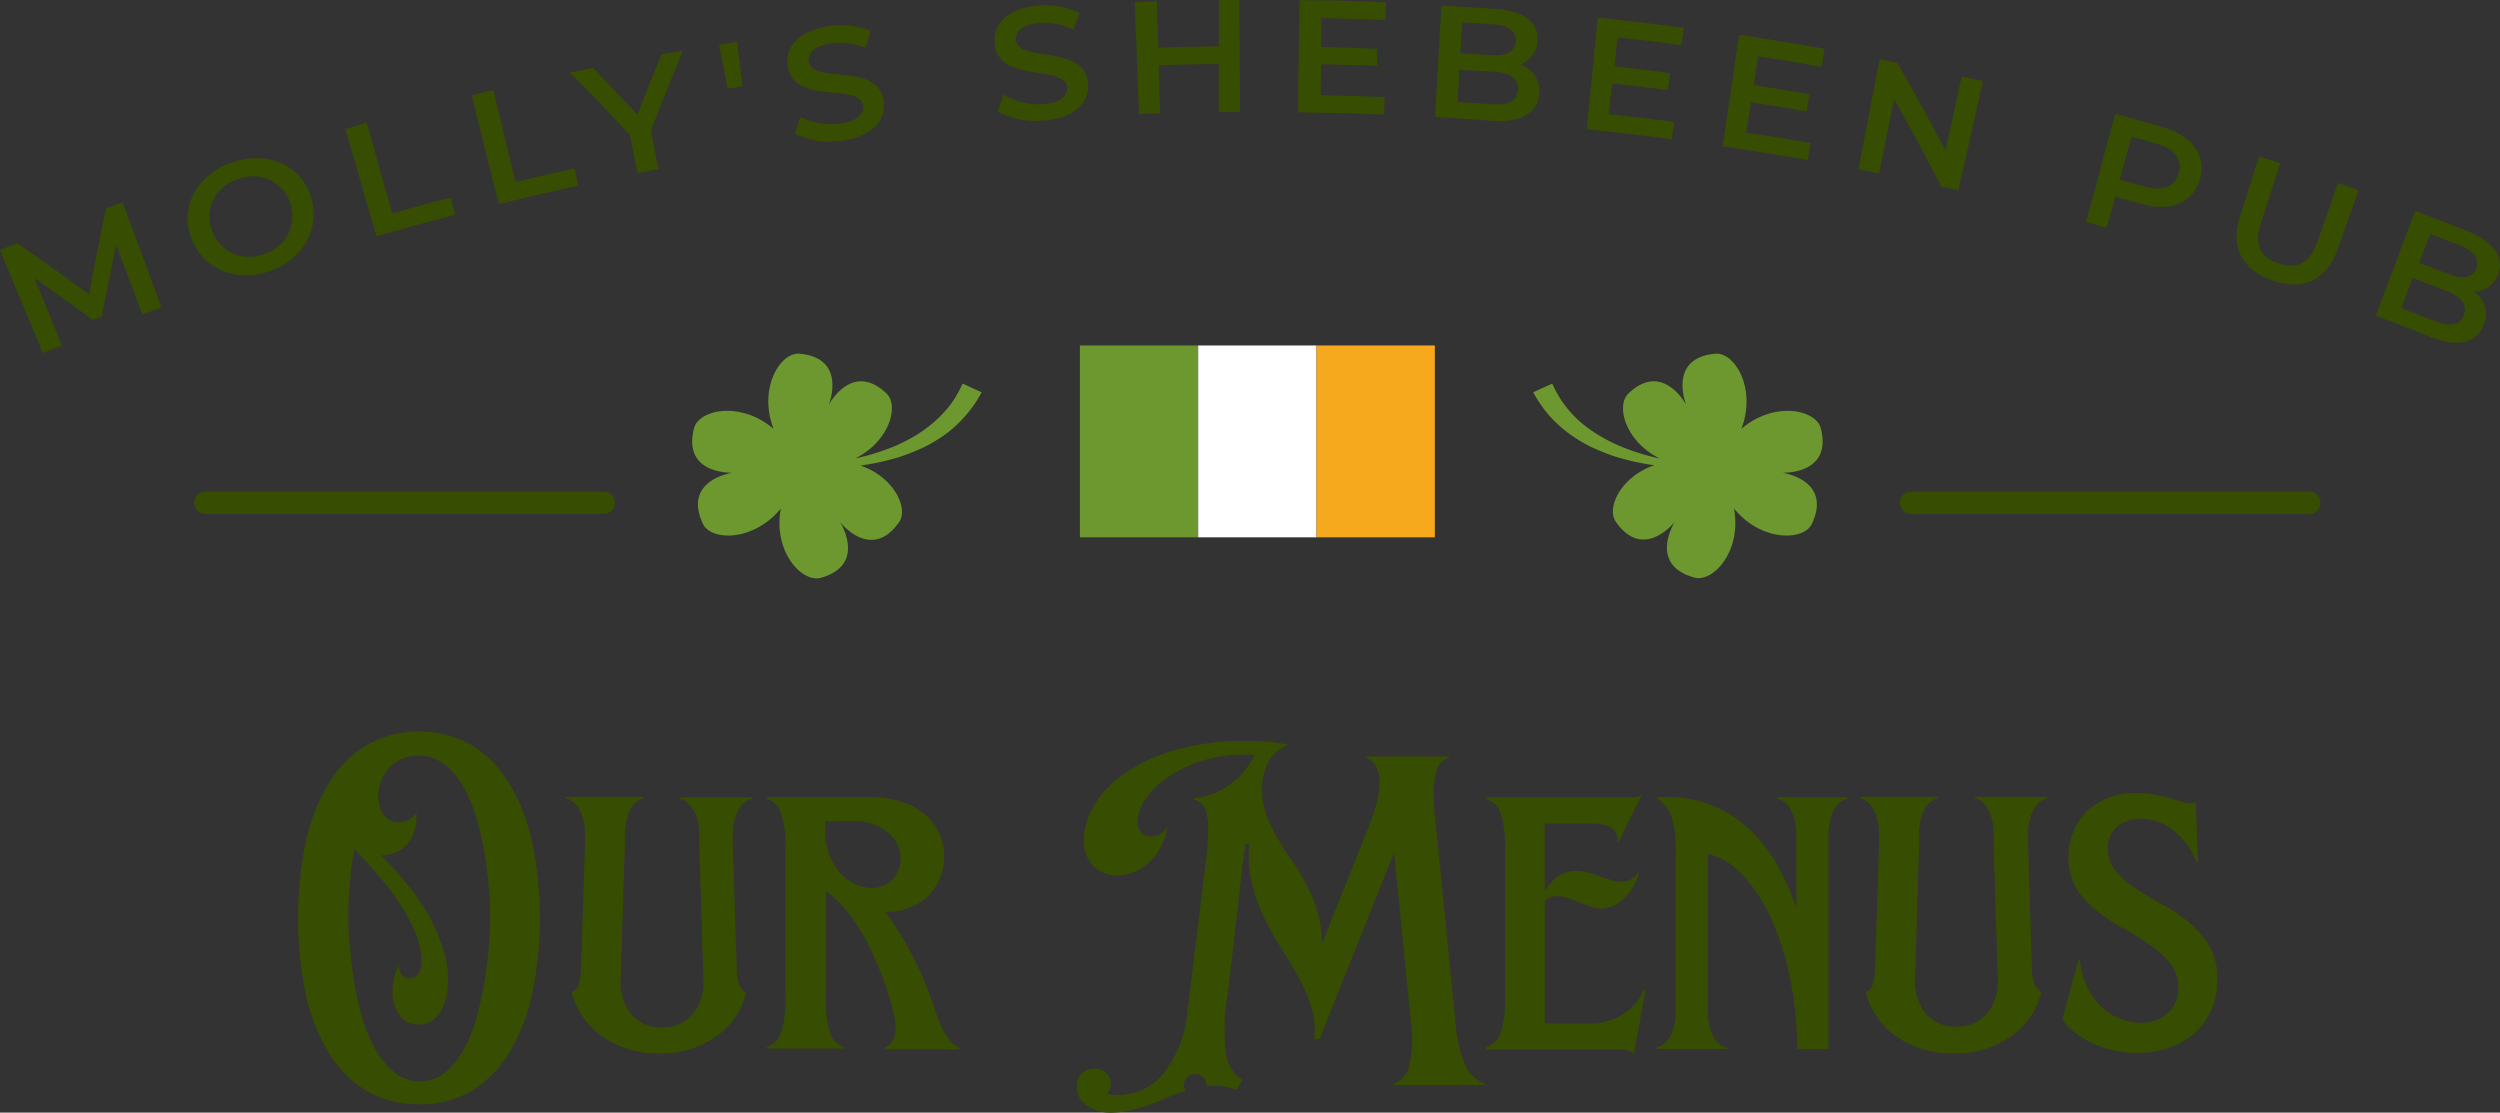 <svg xmlns="http://www.w3.org/2000/svg" viewBox="0 0 224.4 99.87"><rect x="0" y="0" width="224.4" height="99.87" fill="#333333" stroke="none"/><defs><style>.cls-1{fill:#374d02;}.cls-2{fill:#6d982f;}.cls-3{fill:#fff;}.cls-4{fill:#f6a91d;}.cls-5{fill:none;stroke:#374d02;stroke-linecap:round;stroke-linejoin:round;stroke-width:2px;}</style></defs><g id="Layer_2" data-name="Layer 2"><g id="OBJECTS"><path class="cls-1" d="M12.78,28.22Q11.6,25.1,10.42,22c-.45,2.13-.87,4.27-1.28,6.4l-.81.31q-2.6-1.89-5.24-3.75C3.91,27,4.74,29,5.56,31l-1.71.7Q1.93,27.09,0,22.45q.77-.33,1.53-.63Q4.79,24.08,8,26.43q.7-3.86,1.51-7.71L11,18.14l3.48,9.44Z"/><path class="cls-1" d="M17.14,21.29c-1-2.81.61-5.71,3.79-6.75s6.17.34,7,3.2-.76,5.63-3.81,6.63S18.13,24.09,17.14,21.29Zm8.94-3a3.5,3.5,0,0,0-4.64-2.22A3.5,3.5,0,0,0,19,20.64a3.55,3.55,0,0,0,4.63,2.18A3.54,3.54,0,0,0,26.08,18.32Z"/><path class="cls-1" d="M31,11.59,32.91,11c.77,2.72,1.53,5.44,2.3,8.16,1.75-.49,3.5-1,5.25-1.42.14.51.27,1,.4,1.53q-3.54.92-7.07,1.94Q32.39,16.42,31,11.59Z"/><path class="cls-1" d="M42.34,8.55l1.93-.47q1,4.13,2,8.25c1.77-.42,3.53-.83,5.3-1.21.11.51.22,1,.34,1.54-2.39.52-4.76,1.08-7.13,1.66Q43.54,13.43,42.34,8.55Z"/><path class="cls-1" d="M58.43,11.69c.22,1.16.44,2.32.67,3.49l-1.88.36-.69-3.45C54.76,10.22,53,8.36,51.14,6.52l2.08-.43q2,2.09,4,4.19,1.05-2.7,2.16-5.4l1.92-.34Q59.83,8.11,58.43,11.69Z"/><path class="cls-1" d="M64.54,4l1.62-.26c.17,1.31.33,2.63.5,4l-1.35.22C65.05,6.59,64.8,5.28,64.54,4Z"/><path class="cls-1" d="M71.37,12l.45-1.53a6,6,0,0,0,3.54.63c1.59-.21,2.2-.85,2.11-1.59-.28-2.18-6.23.06-6.77-3.62-.24-1.6.92-3.17,3.82-3.56a6.92,6.92,0,0,1,3.62.45c-.14.5-.29,1-.44,1.51a6,6,0,0,0-3-.42c-1.62.22-2.2.91-2.1,1.66.3,2.11,6.3-.07,6.73,3.62.18,1.6-1,3.12-3.78,3.48A6.87,6.87,0,0,1,71.37,12Z"/><path class="cls-1" d="M89.55,10c.18-.51.36-1,.55-1.51a6,6,0,0,0,3.48.86c1.6-.11,2.25-.71,2.21-1.45-.14-2.19-6.21-.34-6.51-4C89.14,2.19,90.39.7,93.31.5a6.73,6.73,0,0,1,3.58.68l-.54,1.48a6,6,0,0,0-2.95-.61c-1.64.11-2.25.76-2.2,1.52.16,2.12,6.28.33,6.47,4,.08,1.61-1.18,3.05-4,3.24A7,7,0,0,1,89.55,10Z"/><path class="cls-1" d="M111.24,0l.06,10.06-1.91,0c0-1.44,0-2.88,0-4.31-1.8,0-3.59.06-5.39.11l.13,4.31-1.9.07c-.13-3.35-.25-6.71-.38-10.06l2-.06c0,1.38.09,2.76.13,4.15,1.81-.06,3.61-.1,5.42-.12,0-1.38,0-2.77,0-4.15Z"/><path class="cls-1" d="M124.28,8.72l-.06,1.56q-3.84-.15-7.7-.2c0-3.35.09-6.71.13-10.06q3.88,0,7.76.2l-.06,1.57c-1.92-.08-3.84-.13-5.75-.17,0,.87,0,1.74,0,2.61,1.68,0,3.37.08,5,.15,0,.51,0,1,0,1.53-1.68-.06-3.36-.11-5-.14l-.06,2.77Q121.37,8.6,124.28,8.72Z"/><path class="cls-1" d="M138.16,8.44c-.16,1.72-1.62,2.59-4.25,2.4-1.7-.13-3.4-.24-5.1-.34l.57-10c1.65.09,3.31.2,5,.32C136.9,1,138.17,2.11,138,3.7a2.41,2.41,0,0,1-1.53,2.09A2.48,2.48,0,0,1,138.16,8.44ZM131.26,2l-.18,2.77c.92.05,1.83.12,2.75.18,1.34.1,2.14-.3,2.22-1.21s-.66-1.46-2-1.55Zm5,6.05c.08-1-.67-1.51-2.13-1.62L131,6.26l-.18,2.89,3.09.21C135.34,9.47,136.15,9.09,136.24,8.09Z"/><path class="cls-1" d="M150.27,10.94c-.07.52-.14,1-.2,1.56-2.55-.34-5.11-.64-7.66-.91.35-3.33.69-6.67,1-10,2.58.26,5.15.57,7.72.9-.07.52-.14,1-.2,1.56q-2.86-.37-5.73-.7c-.09.87-.19,1.74-.29,2.6,1.68.19,3.36.39,5,.61-.07.51-.14,1-.2,1.52q-2.5-.31-5-.6l-.3,2.76C146.41,10.45,148.34,10.69,150.27,10.94Z"/><path class="cls-1" d="M162.52,12.83l-.27,1.54q-3.81-.67-7.62-1.24l1.47-10c2.57.38,5.13.8,7.68,1.24L163.51,6q-2.83-.51-5.69-.94c-.14.86-.27,1.72-.4,2.58,1.67.26,3.34.53,5,.82L162.16,10c-1.65-.29-3.32-.56-5-.82l-.42,2.74Q159.64,12.32,162.52,12.83Z"/><path class="cls-1" d="M178,7.27l-2.22,9.82-1.54-.35q-2-3.93-4.23-7.85c-.45,2.23-.89,4.46-1.34,6.68l-1.86-.36c.63-3.3,1.27-6.59,1.9-9.88l1.6.31q2.24,3.92,4.31,7.86c.49-2.22,1-4.44,1.46-6.65Z"/><path class="cls-1" d="M197.46,16.13c-.65,2.11-2.68,2.92-5.32,2.16l-2.27-.64-.78,2.79-1.85-.5q1.31-4.86,2.62-9.72c1.42.39,2.84.78,4.25,1.19C196.83,12.19,198.11,14,197.46,16.13Zm-1.9-.57c.36-1.22-.3-2.18-2-2.66l-2.23-.63c-.36,1.29-.71,2.57-1.07,3.85l2.2.62C194.14,17.22,195.2,16.77,195.56,15.56Z"/><path class="cls-1" d="M201.05,19.44c.58-1.8,1.15-3.6,1.73-5.4l1.9.61L202.94,20c-.65,2,0,3.11,1.6,3.65s2.79,0,3.47-1.94c.62-1.76,1.23-3.52,1.85-5.29.62.22,1.24.43,1.85.66q-.94,2.67-1.9,5.34c-1,2.77-3.13,3.69-5.81,2.78S200.16,22.24,201.05,19.44Z"/><path class="cls-1" d="M222.92,29.22c-.66,1.59-2.35,2-4.84,1q-2.42-1-4.84-1.87,1.77-4.71,3.55-9.42c1.57.6,3.15,1.21,4.72,1.83,2.42,1,3.31,2.44,2.7,3.91a2.4,2.4,0,0,1-2.11,1.53A2.48,2.48,0,0,1,222.92,29.22ZM218.14,21c-.34.87-.67,1.73-1,2.59l2.61,1c1.27.51,2.17.37,2.51-.48s-.2-1.59-1.49-2.1Zm3,7.3c.38-.93-.2-1.65-1.58-2.19-1-.4-2-.78-3-1.16-.35.9-.7,1.81-1,2.71l2.93,1.14C219.88,29.34,220.78,29.23,221.16,28.29Z"/><path class="cls-1" d="M37.61,99.12A9.14,9.14,0,0,1,33.05,98a10,10,0,0,1-3.43-3.33,17,17,0,0,1-2.14-5.27,34.07,34.07,0,0,1,0-14,17,17,0,0,1,2.14-5.27,10,10,0,0,1,3.43-3.33,9.66,9.66,0,0,1,9.14,0,10,10,0,0,1,3.4,3.33,16.76,16.76,0,0,1,2.14,5.27,33.62,33.62,0,0,1,0,14,16.76,16.76,0,0,1-2.14,5.27A10,10,0,0,1,42.19,98,9.11,9.11,0,0,1,37.61,99.12Zm0-2.06A3.5,3.5,0,0,0,40,96.22a7.06,7.06,0,0,0,1.7-2.16,13.21,13.21,0,0,0,1.15-3,31.54,31.54,0,0,0,.69-3.29q.25-1.64.36-3.09c.07-1,.1-1.75.1-2.36s0-1.47-.1-2.43-.19-2-.36-3a29.23,29.23,0,0,0-.71-3.23,13.09,13.09,0,0,0-1.17-2.92,6.93,6.93,0,0,0-1.72-2.1,3.67,3.67,0,0,0-2.36-.81,3.5,3.5,0,0,0-2.62,1.07,3.66,3.66,0,0,0-1,2.62,2.83,2.83,0,0,0,.46,1.58,1.54,1.54,0,0,0,1.41.71,1.79,1.79,0,0,0,.91-.25,1.57,1.57,0,0,0,.63-.7v.36a3.87,3.87,0,0,1-.81,2.56,3.18,3.18,0,0,1-2.36,1c.79.79,1.56,1.63,2.3,2.53a20.8,20.8,0,0,1,1.94,2.78A16.74,16.74,0,0,1,39.71,85a8.86,8.86,0,0,1,.51,2.93,9.13,9.13,0,0,1-.11,1.31,4.53,4.53,0,0,1-.44,1.33,3.12,3.12,0,0,1-.81,1,2,2,0,0,1-1.29.39,2,2,0,0,1-1.75-.91,3.59,3.59,0,0,1-.59-2,5.08,5.08,0,0,1,.16-1.27,5.8,5.8,0,0,1,.43-1.19,1.4,1.4,0,0,0,.2.84.79.79,0,0,0,.72.39.9.9,0,0,0,.85-.47,2,2,0,0,0,.26-1,6.87,6.87,0,0,0-.56-2.62,14.57,14.57,0,0,0-1.43-2.65,24.28,24.28,0,0,0-1.94-2.56c-.71-.83-1.42-1.59-2.14-2.28-.16,1-.28,2-.37,3s-.14,2-.14,3c0,.61,0,1.4.1,2.36s.18,2,.35,3.09.41,2.2.7,3.29a13.21,13.21,0,0,0,1.15,3,7.06,7.06,0,0,0,1.7,2.16A3.5,3.5,0,0,0,37.61,97.06Z"/><path class="cls-1" d="M59.21,94.56a8.63,8.63,0,0,1-5.12-1.51,6.78,6.78,0,0,1-2.77-4,1.08,1.08,0,0,0,.67-.81,7.49,7.49,0,0,0,.16-1.13l.36-11.3c0-.36,0-.76,0-1.18a4.52,4.52,0,0,0-.2-1.23,3.55,3.55,0,0,0-.52-1.07,1.79,1.79,0,0,0-1-.68v-.12h7v.12a1.83,1.83,0,0,0-1,.68,3.29,3.29,0,0,0-.5,1.07,6.87,6.87,0,0,0-.2,1.23c0,.42,0,.82,0,1.18L55.72,87.7A4.65,4.65,0,0,0,56.63,91a3.38,3.38,0,0,0,2.77,1.21A3.47,3.47,0,0,0,62.2,91a4.59,4.59,0,0,0,.93-3.25l-.36-11.89c0-.36,0-.76,0-1.18a5.45,5.45,0,0,0-.2-1.23A3.27,3.27,0,0,0,62,72.37a1.87,1.87,0,0,0-1-.68v-.12h6.5v.12a1.79,1.79,0,0,0-1,.68,3.55,3.55,0,0,0-.52,1.07,4.94,4.94,0,0,0-.2,1.23c0,.42,0,.82,0,1.18l.36,11.5a4.41,4.41,0,0,0,.2,1,1.17,1.17,0,0,0,.63.73,6.72,6.72,0,0,1-2.75,4A8.66,8.66,0,0,1,59.21,94.56Z"/><path class="cls-1" d="M68.8,94a2.07,2.07,0,0,0,1.32-1.32,10.06,10.06,0,0,0,.38-3.23V76.25A10,10,0,0,0,70.12,73a2.1,2.1,0,0,0-1.32-1.33v-.12h9.63A8.31,8.31,0,0,1,81,72a6,6,0,0,1,2,1.11,5,5,0,0,1,1.29,1.67,4.83,4.83,0,0,1,.46,2.1,4.94,4.94,0,0,1-1.55,3.64,5,5,0,0,1-1.68,1,5.36,5.36,0,0,1-2.09.32,24.14,24.14,0,0,1,2.5,4,31.32,31.32,0,0,1,1.94,4.66c.64,2,1.38,3.17,2.22,3.56v.12H79.42l0-.12c.92-.42,1.19-1.46.79-3.13a28.08,28.08,0,0,0-2.32-6.22,17.62,17.62,0,0,0-1.74-2.75,10.93,10.93,0,0,0-2-2v9.59a10.12,10.12,0,0,0,.37,3.23A2.08,2.08,0,0,0,75.77,94v.12h-7ZM78.15,79.7a2.55,2.55,0,0,0,2-.79,2.71,2.71,0,0,0,.69-1.83,2.93,2.93,0,0,0-1.17-2.37,4.62,4.62,0,0,0-3-1H74.07v.8a6.27,6.27,0,0,0,.33,2.06,5.52,5.52,0,0,0,.91,1.64,4.12,4.12,0,0,0,1.31,1.07A3.33,3.33,0,0,0,78.15,79.7Z"/><path class="cls-1" d="M99.86,99.87a3.83,3.83,0,0,1-2.33-.65,2,2,0,0,1-.88-1.69,1.5,1.5,0,0,1,.5-1.23,1.71,1.71,0,0,1,1.09-.39,1.63,1.63,0,0,1,1,.35,1.24,1.24,0,0,1,.46,1,1.36,1.36,0,0,1-.32.92,2.83,2.83,0,0,0,.47.1h.44a5.22,5.22,0,0,0,4.2-2,10.44,10.44,0,0,0,2.1-5.52l1.67-13.64a20.81,20.81,0,0,0,.19-2.53,6.57,6.57,0,0,0-.14-1.57,1.62,1.62,0,0,0-.43-.85,2.13,2.13,0,0,0-.73-.44l0-.08a6.38,6.38,0,0,0,3.22-1.22,6.81,6.81,0,0,0,2.24-2.66,12.65,12.65,0,0,0-4.53.46,11.57,11.57,0,0,0-3.29,1.56,7.25,7.25,0,0,0-2,2,3.82,3.82,0,0,0-.68,1.92,1.39,1.39,0,0,0,.32,1,1.15,1.15,0,0,0,.77.37,1.58,1.58,0,0,0,.91-.2,1.55,1.55,0,0,0,.7-.71,6.11,6.11,0,0,1-.66,1.92,5.3,5.3,0,0,1-1.07,1.37,4.24,4.24,0,0,1-1.32.83,3.87,3.87,0,0,1-1.43.28,2.83,2.83,0,0,1-2.26-.91,3.31,3.31,0,0,1-.79-2.26,6.26,6.26,0,0,1,.81-2.89,8.81,8.81,0,0,1,2.58-2.88,15.55,15.55,0,0,1,4.51-2.22,21.73,21.73,0,0,1,6.6-.89c.69,0,1.36,0,2,.06a11,11,0,0,1,1.81.26l0,.08a3.07,3.07,0,0,0-1.75,1.5,5.19,5.19,0,0,0-.55,2.42,6.76,6.76,0,0,0,.39,2.34,14.33,14.33,0,0,0,1,2.06c.39.66.81,1.32,1.27,2a20,20,0,0,1,1.29,2.1,12.77,12.77,0,0,1,1,2.42,10,10,0,0,1,.4,3l4-10c.26-.64.53-1.37.79-2.2a7.69,7.69,0,0,0,.4-2.36,3.12,3.12,0,0,0-.26-1.31,1.81,1.81,0,0,0-.93-.87v-.12h7.45V68a1.7,1.7,0,0,0-1.09,1,6.13,6.13,0,0,0-.3,2.16c0,.63,0,1.38.12,2.26l1.83,18.38a11.32,11.32,0,0,0,.87,3.77,3.1,3.1,0,0,0,1.74,1.7v.12h-8.12v-.12a2.31,2.31,0,0,0,1.38-1.7,11,11,0,0,0,.12-3.77l-1.5-15.29-6.7,16.76-.48,0a7.12,7.12,0,0,0-.25-2.85,15,15,0,0,0-1.13-2.66c-.48-.87-1-1.74-1.55-2.61a28.1,28.1,0,0,1-1.54-2.76,14.19,14.19,0,0,1-1.11-3.07,10.85,10.85,0,0,1-.24-3.56h-.36c-.29,2.29-.56,4.58-.81,6.85s-.52,4.57-.81,6.9a17.42,17.42,0,0,0-.12,5,3.17,3.17,0,0,0,1.5,2.42l-.55.91a5.23,5.23,0,0,0-2.7-.32v-.12a.94.94,0,0,0-.29-.71,1,1,0,0,0-.74-.28.93.93,0,0,0-.71.28,1,1,0,0,0-.28.71.85.85,0,0,0,.16.52,13.76,13.76,0,0,0-1.6.57c-.52.23-1,.44-1.57.64a14.79,14.79,0,0,1-1.64.49A8.1,8.1,0,0,1,99.86,99.87Z"/><path class="cls-1" d="M133.39,94a2.08,2.08,0,0,0,1.33-1.32,10.12,10.12,0,0,0,.37-3.23V76.25a10.08,10.08,0,0,0-.37-3.23,2.12,2.12,0,0,0-1.33-1.33v-.12h12.36a7.91,7.91,0,0,0,.94,0,1.17,1.17,0,0,0,.69-.26l-2.1,4.28-.12,0c.13-1.11-.64-1.67-2.3-1.67h-4.2v6h.08a3.66,3.66,0,0,1,1.13-1.27,2.75,2.75,0,0,1,1.6-.48,4,4,0,0,1,1.05.14c.33.1.66.2,1,.32l1,.34a3.34,3.34,0,0,0,1,.16,1.6,1.6,0,0,0,1.46-.76l.12,0a4.15,4.15,0,0,1-.43,1.13,5.28,5.28,0,0,1-.76,1,3.92,3.92,0,0,1-1,.76,2.44,2.44,0,0,1-1.17.29,2.8,2.8,0,0,1-1-.18c-.31-.11-.63-.24-.95-.37l-1-.38a3,3,0,0,0-1.05-.18,1.46,1.46,0,0,0-1.07.44v11h4a5.46,5.46,0,0,0,3-.84,4.53,4.53,0,0,0,1.89-2.22l.15,0-1.06,5.83a.88.88,0,0,0-.46-.32,2.09,2.09,0,0,0-.69-.12H133.39Z"/><path class="cls-1" d="M148.73,94a1.8,1.8,0,0,0,1-.67,3.27,3.27,0,0,0,.49-1.07,6.28,6.28,0,0,0,.2-1.25c0-.43,0-.82,0-1.17V76.41a9.51,9.51,0,0,0-.4-3.13,2.75,2.75,0,0,0-1.3-1.59v-.12a11.26,11.26,0,0,1,4.57.58,10.82,10.82,0,0,1,3.53,2.1,13.31,13.31,0,0,1,2.62,3.25,22.47,22.47,0,0,1,1.8,4V75.85c0-.36,0-.76,0-1.18a6.08,6.08,0,0,0-.2-1.23,3.49,3.49,0,0,0-.49-1.07,1.86,1.86,0,0,0-1-.68v-.12h6.27v.12a1.79,1.79,0,0,0-1,.68,3.09,3.09,0,0,0-.5,1.07,6.08,6.08,0,0,0-.2,1.23c0,.42,0,.82,0,1.18V94.16h-2.81a31.45,31.45,0,0,0-.62-6.3,24.72,24.72,0,0,0-1.7-5.39,14.38,14.38,0,0,0-2.56-3.92,6.09,6.09,0,0,0-3.13-1.9V89.88c0,.35,0,.74,0,1.17a7.09,7.09,0,0,0,.2,1.25,3.29,3.29,0,0,0,.5,1.07,1.76,1.76,0,0,0,1,.67v.12h-6.26Z"/><path class="cls-1" d="M175.36,94.56a8.63,8.63,0,0,1-5.12-1.51,6.78,6.78,0,0,1-2.77-4,1.08,1.08,0,0,0,.67-.81,9,9,0,0,0,.16-1.13l.36-11.3c0-.36,0-.76,0-1.18a4.52,4.52,0,0,0-.2-1.23,3.78,3.78,0,0,0-.51-1.07,1.86,1.86,0,0,0-1-.68v-.12h7v.12a1.83,1.83,0,0,0-1,.68,3.29,3.29,0,0,0-.5,1.07,6.08,6.08,0,0,0-.19,1.23c0,.42,0,.82,0,1.18l-.36,11.85a4.7,4.7,0,0,0,.91,3.27,3.37,3.37,0,0,0,2.77,1.21,3.47,3.47,0,0,0,2.8-1.19,4.59,4.59,0,0,0,.93-3.25l-.36-11.89c0-.36,0-.76,0-1.18a6.08,6.08,0,0,0-.19-1.23,3.51,3.51,0,0,0-.5-1.07,1.87,1.87,0,0,0-1-.68v-.12h6.5v.12a1.79,1.79,0,0,0-1,.68,3.55,3.55,0,0,0-.52,1.07,4.94,4.94,0,0,0-.2,1.23c0,.42,0,.82,0,1.18l.36,11.5a4.41,4.41,0,0,0,.2,1,1.2,1.2,0,0,0,.63.73,6.72,6.72,0,0,1-2.75,4A8.66,8.66,0,0,1,175.36,94.56Z"/><path class="cls-1" d="M191.8,94.52a9.52,9.52,0,0,1-3.7-.75,7.4,7.4,0,0,1-3-2.26l1.47-5.35h.12a7,7,0,0,0,.71,2.53,6.53,6.53,0,0,0,1.33,1.79,5.36,5.36,0,0,0,1.68,1,5.27,5.27,0,0,0,1.79.33,3.51,3.51,0,0,0,2.32-.81,2.91,2.91,0,0,0,1-2.36,3.32,3.32,0,0,0-.74-2.19,8.35,8.35,0,0,0-1.82-1.65c-.73-.5-1.52-1-2.38-1.47a16,16,0,0,1-2.37-1.58,8.08,8.08,0,0,1-1.83-2,5.89,5.89,0,0,1,1-7,6.38,6.38,0,0,1,4.48-1.56,8.94,8.94,0,0,1,1.61.14c.49.09.93.2,1.32.31l1.05.32a2.93,2.93,0,0,0,.78.14.56.56,0,0,0,.47-.2l.2,5.47-.16,0a6.12,6.12,0,0,0-2-2.79,4.68,4.68,0,0,0-3-1.09,3.26,3.26,0,0,0-2.06.67,2.45,2.45,0,0,0-.87,2.06,3,3,0,0,0,.73,2,8.85,8.85,0,0,0,1.82,1.57c.73.47,1.51.94,2.36,1.4a15.47,15.47,0,0,1,2.36,1.59,8,8,0,0,1,1.82,2.1,5.59,5.59,0,0,1,.73,3,6.2,6.2,0,0,1-2.21,5,6.47,6.47,0,0,1-2.28,1.23A8.88,8.88,0,0,1,191.8,94.52Z"/><path class="cls-2" d="M70.09,45.64c-2.45,3-6.28,2.93-7,1.37-1.84-3.95,2.66-4.58,2.66-4.58s-4.54.2-3.45-4c.43-1.66,4.18-2.47,7.14.07-1.41-3.63.6-6.9,2.31-6.75,4.34.37,2.64,4.59,2.64,4.59s2.09-4,5.2-1c1.13,1.12.21,4.31-2.83,5.81A20.08,20.08,0,0,0,80.42,40a15,15,0,0,0,1.91-1A12.37,12.37,0,0,0,84,37.74,10.56,10.56,0,0,0,85.4,36.2a9.81,9.81,0,0,0,1-1.77l1.71.78a10.74,10.74,0,0,1-1.36,2A11.37,11.37,0,0,1,85,38.88a13.87,13.87,0,0,1-2,1.23,19,19,0,0,1-2.15.87,21.73,21.73,0,0,1-3.62.81c3,1,4.34,3.83,3.47,5.08-2.5,3.57-5.29,0-5.29,0s2.44,3.83-1.75,5C71.94,52.31,69.37,49.46,70.09,45.64Z"/><path class="cls-2" d="M155.64,45.64c2.44,3,6.28,2.93,7,1.37,1.84-3.95-2.66-4.58-2.66-4.58s4.54.2,3.45-4c-.43-1.66-4.18-2.47-7.13.07,1.4-3.63-.61-6.9-2.32-6.75-4.33.37-2.63,4.59-2.63,4.59s-2.1-4-5.2-1c-1.13,1.12-.22,4.31,2.82,5.81A19.74,19.74,0,0,1,145.31,40a14.37,14.37,0,0,1-1.91-1,11.88,11.88,0,0,1-1.7-1.26,10.49,10.49,0,0,1-1.37-1.54,9.86,9.86,0,0,1-1-1.77l-1.71.78a11.79,11.79,0,0,0,1.36,2,12.36,12.36,0,0,0,1.76,1.64,14,14,0,0,0,2,1.23,19,19,0,0,0,2.15.87,21.39,21.39,0,0,0,3.61.81c-3,1-4.34,3.83-3.46,5.08,2.49,3.57,5.29,0,5.29,0s-2.44,3.83,1.75,5C153.78,52.31,156.36,49.46,155.64,45.64Z"/><rect class="cls-2" x="96.93" y="31.01" width="10.62" height="17.22"/><rect class="cls-3" x="107.55" y="31.01" width="10.62" height="17.22"/><rect class="cls-4" x="118.17" y="31.01" width="10.62" height="17.22"/><line class="cls-5" x1="171.53" y1="45.13" x2="207.28" y2="45.13"/><line class="cls-5" x1="54.19" y1="45.13" x2="18.44" y2="45.13"/></g></g></svg>